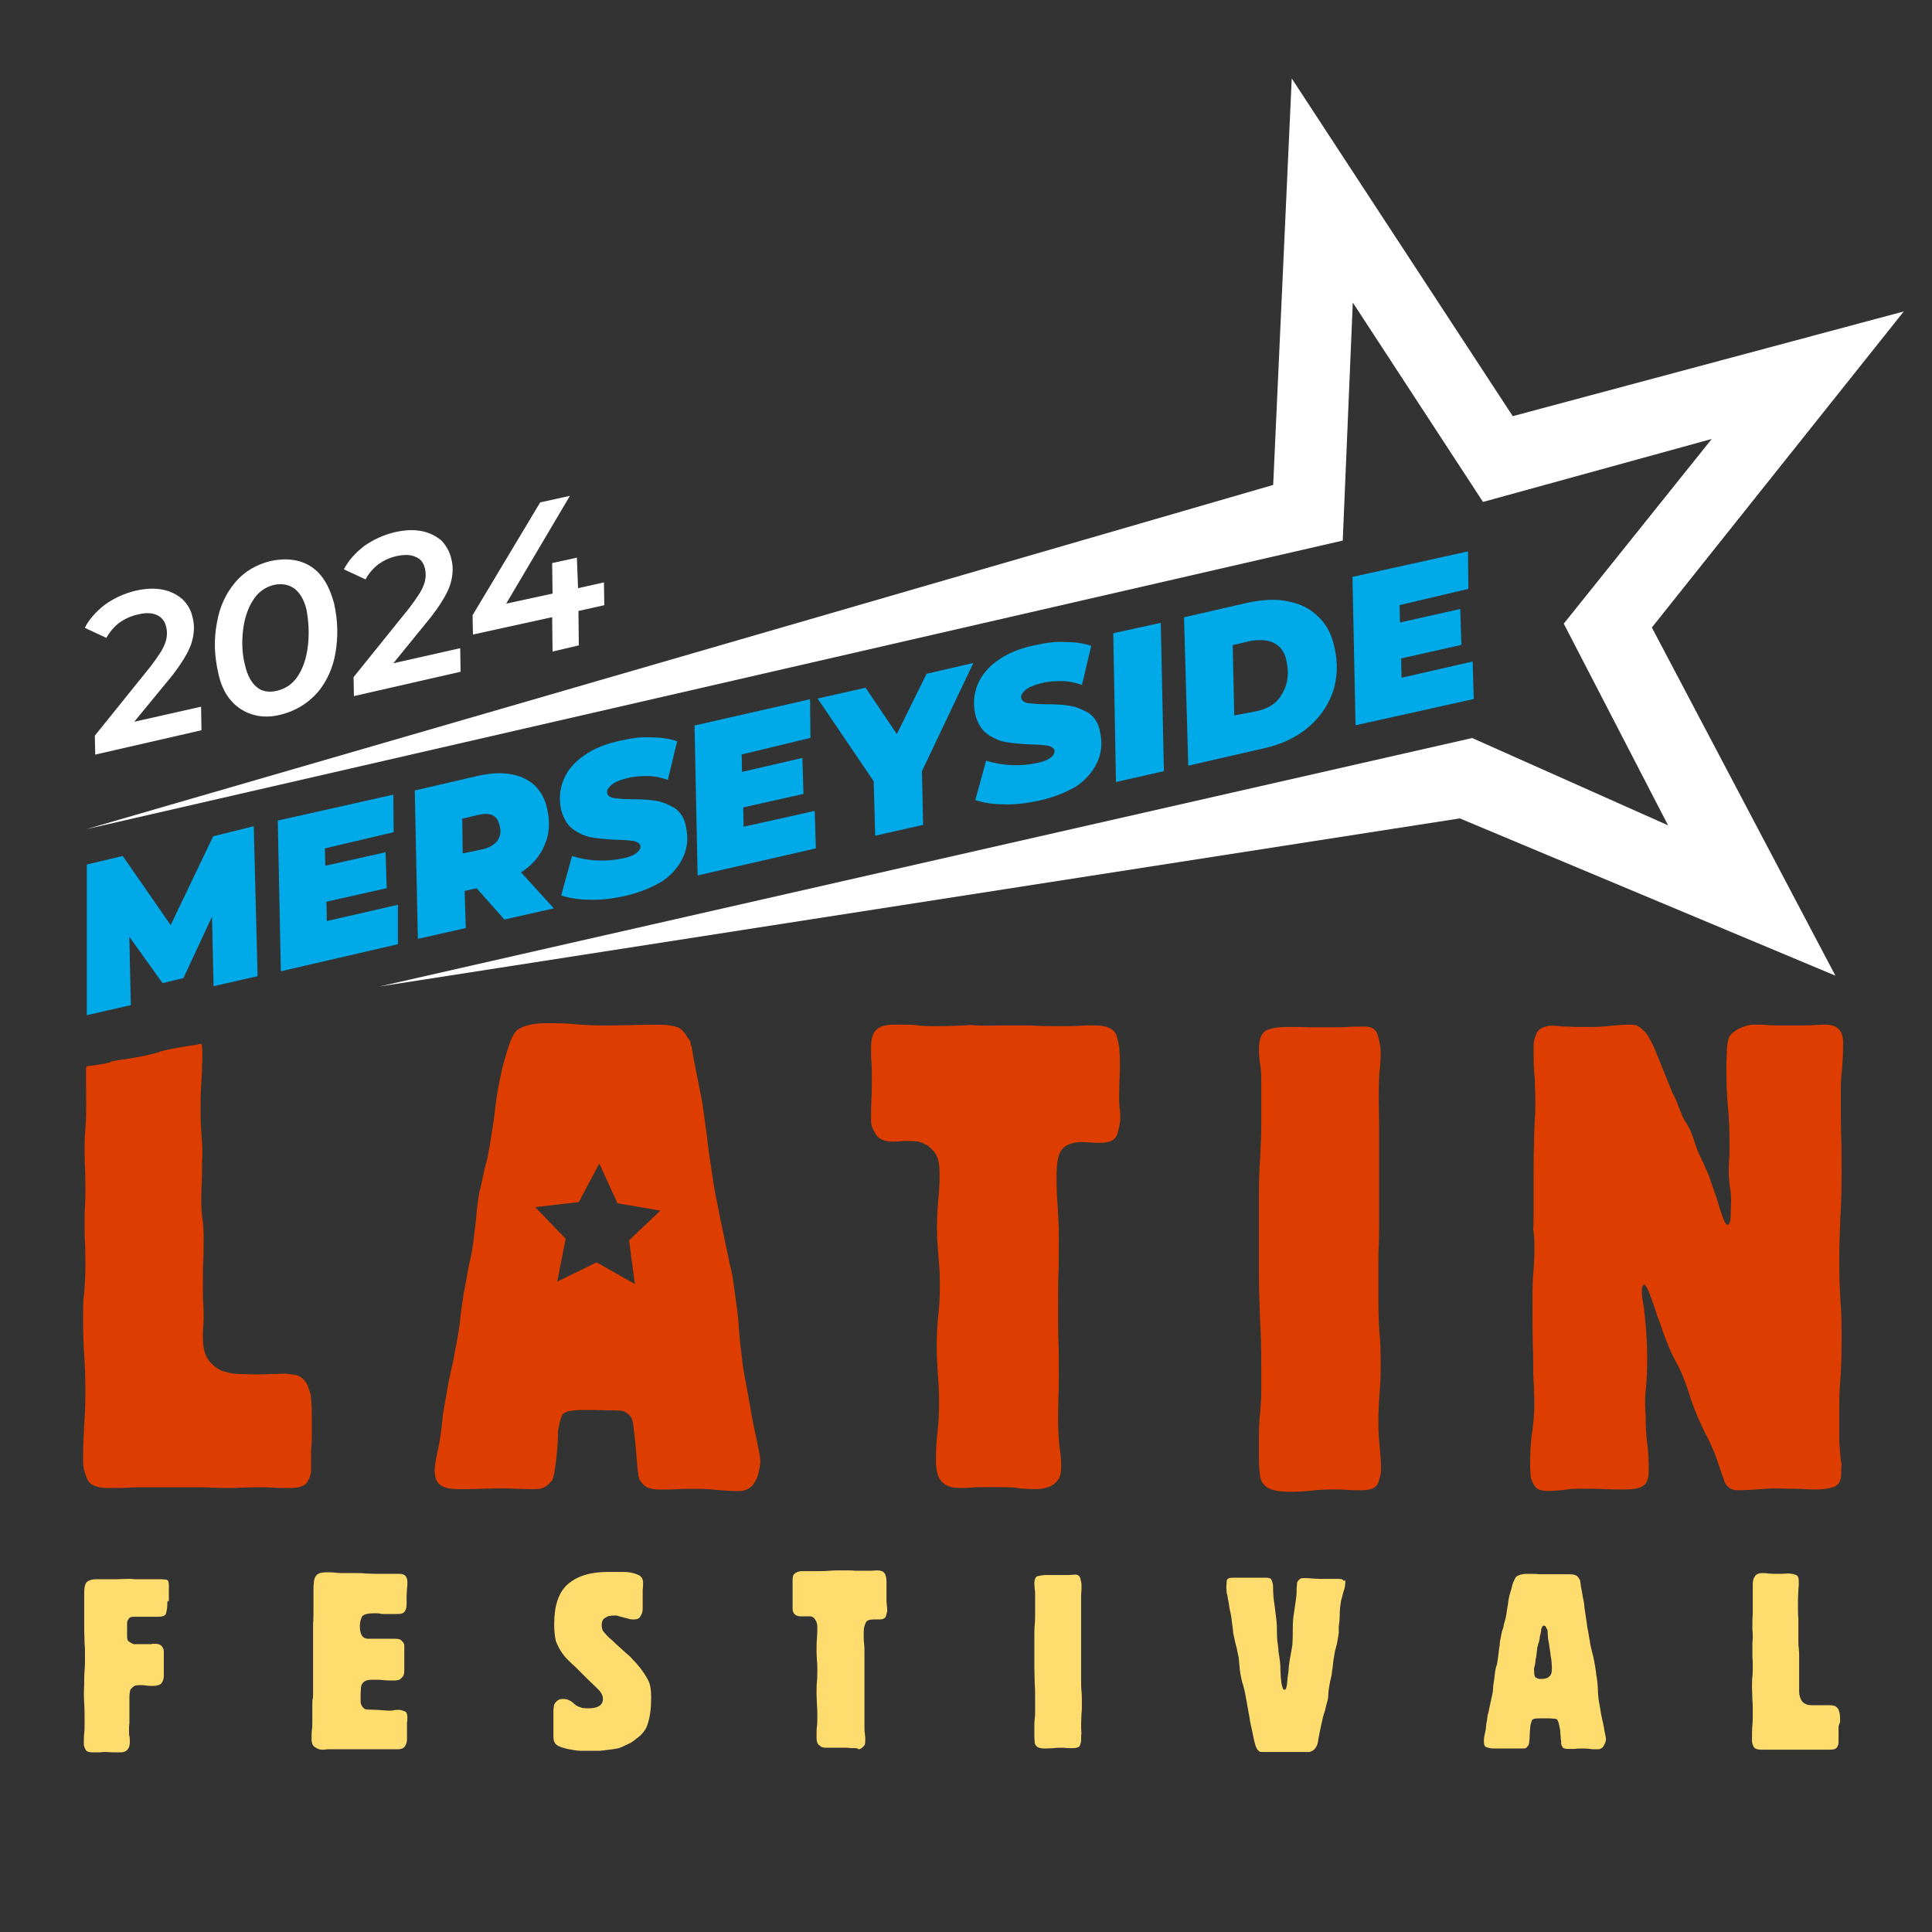 <?xml version="1.0" encoding="utf-8"?>
<!-- Generator: Adobe Illustrator 27.8.0, SVG Export Plug-In . SVG Version: 6.00 Build 0)  -->
<svg version="1.1" id="Layer_1" xmlns="http://www.w3.org/2000/svg" xmlns:xlink="http://www.w3.org/1999/xlink" x="0px" y="0px"
	 viewBox="0 0 500 500" style="enable-background:new 0 0 500 500;" xml:space="preserve">
<rect x="0" y="0" width="500" height="500" fill="#333333" stroke="none"/>
<style type="text/css">
	.st0{display:none;}
	.st1{display:inline;stroke:#000000;stroke-miterlimit:10;}
	.st2{display:inline;}
	.st3{fill:#FFDC6E;}
	.st4{fill:#DD3E00;}
	.st5{fill:#00AAE8;}
	.st6{fill:#FFFFFF;}
</style>
<g id="Layer_2_00000011008780053154752740000009714190023984586419_">
</g>
<g id="Layer_3_00000111899492719839367480000014359999223147839935_" class="st0">
	<rect x="-20" y="1" class="st1" width="520" height="520"/>
</g>
<g id="Layer_1_00000040561791601891384910000013257122422596955322_">
	<g id="Layer_3" class="st0">
		<rect x="-92.8" y="-100.5" class="st2" width="696" height="696"/>
	</g>
	<g>
		<g>
			<g transform="translate(61.594, 298.312)">
				<g>
					<path class="st3" d="M-18.3,116.9c0,0.8-0.1,1.5-0.3,2.2c-0.1,0.7-0.8,1-2.1,1c-0.3,0-0.6,0-0.8,0s-0.6,0-0.8,0h-1.8
						c-0.4,0-0.8,0-1.3,0s-0.8,0-1.3,0h-0.1c-0.8,0-1.3,0.1-1.5,0.6c-0.3,0.3-0.4,0.7-0.4,1.1v1.4c0,0.3,0,0.7,0,1c0,0.3,0,0.6,0,1
						c0,0.7,0.1,1.1,0.6,1.4c0.4,0.3,0.7,0.4,1.1,0.6c0.4,0,0.7,0,0.7,0c0.3,0,0.7,0,1,0c0.3,0,0.7,0,1,0c0.3,0,0.6,0,0.7,0
						c0.1,0,0.4,0,0.7,0c0.3,0,0.6,0,0.8-0.1c0.3,0,0.6,0,0.8,0c0.8,0,1.4,0.3,1.7,0.8c0.3,0.4,0.4,0.8,0.4,1.3s0,0.7,0,1
						s0,0.6,0,0.8v1.3c0,1.3,0,2.2,0,3.1s-0.3,1.5-0.6,1.9c-0.3,0.4-1.1,0.7-2.1,0.7c-0.7,0-1.3,0-1.8-0.1c-0.6-0.1-1.1-0.1-1.8-0.1
						c-0.8,0-1.4,0.1-1.8,0.6c-0.4,0.3-0.7,0.7-0.7,1.3c-0.1,0.4-0.1,0.8-0.1,1.1v2.6c0,0.8,0,1.5,0,2.1c0,0.6,0,1.3,0,2.1
						c0,0.3-0.1,0.7-0.1,1s0,0.6,0,1c0,0.6,0,1.1,0.1,1.4c0.1,0.4,0.1,0.8,0.1,1.4v0.1c0,0.3,0,0.6-0.1,1c-0.1,0.4-0.3,0.8-0.6,1.1
						c-0.3,0.3-0.8,0.6-1.7,0.6c-0.7,0-1.3,0-1.9,0c-0.6,0-1.3-0.1-1.9-0.1c-0.6,0-1.1,0-1.7,0.1c-0.4,0-1,0-1.7,0
						c-1.1,0-1.7-0.3-1.9-0.8c-0.3-0.6-0.4-1-0.4-1.4c0-1,0-1.9,0.1-2.8c0.1-0.8,0.1-1.7,0.1-2.8c0-1.9,0-3.5-0.1-4.9
						c-0.1-1.5-0.1-3.2,0-4.9c0-1.4,0-2.6,0.1-3.6c0.1-1.1,0.1-2.4,0.1-3.6c0-1.3,0-2.5-0.1-3.3c0-1.1-0.1-2.2-0.1-3.5
						c0-1.1,0-2.1,0-3.1s0-1.9,0-3.1c0-0.7,0-1.3,0-1.8c0-0.6,0-1.1,0-1.8c0-1.5,0.3-2.4,0.8-2.8c0.6-0.4,1.3-0.6,2.1-0.6h2.1
						c1.1,0,2.2,0,3.2,0c1,0,1.9-0.1,3.2-0.1c0.6,0,1.1,0,1.7,0.1c0.6,0,1.1,0,1.8,0c1,0,1.8,0,2.6,0s1.7,0,2.6,0
						c0.3,0,0.7,0.1,1.1,0.1c0.6,0.1,0.7,0.6,0.7,1.5c0,0.3,0,0.4,0,0.7c0,0.1,0,0.4,0,0.7v1.1c0,0.7,0,1.3,0,1.7
						C-18.3,115.7-18.3,116.4-18.3,116.9z"/>
				</g>
			</g>
		</g>
		<g>
			<g transform="translate(93.829, 298.312)">
				<g>
					<path class="st3" d="M11.6,146.1c0,0.6,0,1-0.1,1.4c0,0.4,0,0.8,0,1.4c0,0.6,0,1.1,0,1.5c0,0.4,0,1,0,1.5c0,0.4-0.1,1-0.4,1.5
						c-0.3,0.7-1,1-2.1,1c-0.4,0-0.8,0-1.3,0c-0.4,0-0.8,0-1.3,0H4.9c-0.8,0-1.5,0-2.1,0s-1.3,0-2.1,0c-0.4,0-0.8,0-1.3,0
						c-0.4,0-0.8,0-1.3,0h-7c-0.3,0-0.6,0-0.8,0.1c-0.3,0-0.6,0-0.8,0c-0.4,0-1-0.1-1.7-0.6c-0.7-0.3-1-1.1-1-2.2
						c0-0.8,0-1.7,0.1-2.4c0.1-0.7,0.1-1.4,0.1-2.2c0-0.8,0-1.4,0-2.1c0-0.6,0-1.3,0-2.1c0-0.6,0-1.1,0.1-1.5c0.1-0.4,0.1-1,0.1-1.5
						c0-0.6,0-1.1,0-1.5c0-0.4,0-1,0-1.5c0-1.1,0-2.1,0-2.9c0-0.8,0-1.8,0-2.9c0-1,0-1.9,0-2.9s0-1.9,0-2.8c0-1.4,0-2.5,0-3.5
						c0.1-1.1,0.1-2.2,0.1-3.5c0-1,0-1.8,0-2.5c0-0.7,0-1.5,0-2.5c0-1.9,0.1-3.2,0.6-3.8c0.4-0.7,1.3-1,2.8-1c0.8,0,1.7,0,2.4,0.1
						c0.7,0.1,1.4,0.1,2.2,0.1c0.4,0,0.8,0,1.3,0s0.8,0,1.3,0c1,0,1.9,0,2.8,0.1c0.8,0,1.8,0.1,2.8,0.1c0.4,0,0.8,0,1.3,0
						c0.4,0,0.7,0,1.3,0h1.3c0.3,0,0.7,0,1,0c0.3,0,0.7,0,1.1,0c1,0,1.5,0.3,1.8,0.8c0.3,0.6,0.3,1,0.3,1.4c0,0.6,0,1.1-0.1,1.7
						c0,0.6-0.1,1.1-0.1,1.7c0,0.6,0,1.3,0,2.1s-0.1,1.4-0.4,1.9c-0.3,0.6-1,0.8-2.1,0.8H8.1c-0.4,0-0.7,0-1.1,0c-0.3,0-0.7,0-1.1,0
						c-0.6,0-1,0-1.4-0.1c-0.4-0.1-0.8-0.1-1.4-0.1c-1.8,0-2.8,0.3-3.2,0.8c-0.3,0.6-0.6,1.4-0.6,2.5c0,2.2,0.7,3.3,2.2,3.3
						c0.3,0,0.7,0,1,0s0.6,0,1,0h0.1c0.4,0,0.8,0,1.3,0c0.4,0,0.8,0,1.3,0c0.4,0,0.7,0,1.1,0c0.3,0,0.7,0,1,0c1,0,1.5,0.1,1.9,0.6
						c0.3,0.3,0.6,0.7,0.6,1.1c0,0.4,0,0.8,0,1.1c0,0.6,0,1,0,1.4s0,0.8,0,1.4c0,0.4,0,1,0,1.3c0,0.4,0,0.8,0,1.3
						c0,0.8-0.1,1.4-0.6,1.8c-0.3,0.4-0.7,0.7-1.1,0.7c-0.4,0.1-0.7,0.1-1.1,0.1c-1,0-1.9,0-2.6-0.1c-0.8-0.1-1.7-0.1-2.6-0.1
						c-1.1,0-1.9,0.1-2.5,0.6c-0.4,0.4-0.7,0.8-0.7,1.4c0,0.6-0.1,1.1-0.1,1.5v0.8c0,0.1,0,0.6,0,1c0,0.4,0,0.8,0.1,1
						c0.4,1,1,1.4,1.5,1.4c0.6,0,1.4,0.1,2.6,0.1c0.6,0,1.1,0.1,1.5,0.1c0.4,0,1,0.1,1.5,0.1s1,0,1.4-0.1c0.4-0.1,0.8-0.1,1.4-0.1
						c0.3,0,0.8,0.1,1.4,0.4C11.2,144.5,11.6,145.2,11.6,146.1z"/>
				</g>
			</g>
		</g>
		<g>
			<g transform="translate(128.224, 298.312)">
				<g>
					<path class="st3" d="M40.3,141c0,2.8-0.3,4.9-0.8,6.5c-0.4,1.7-1.5,3.1-3.1,4.2c-0.7,0.6-1.4,1.1-2.2,1.4
						c-0.8,0.4-1.5,0.7-2.2,1c-0.7,0.1-1.4,0.3-2.5,0.4c-1,0.1-1.9,0.3-2.9,0.3s-1.8,0-2.5,0c-0.4,0-1,0-1.8,0s-1.7-0.1-2.6-0.3
						c-1-0.1-1.8-0.4-2.6-0.6c-0.8-0.3-1.4-0.6-1.7-1.1c-0.3-0.4-0.4-1-0.4-1.7s0-1.4,0-1.9c0-0.6,0-1.1,0-1.8c0-0.6,0-1.1,0-1.4
						c0-0.4,0-1,0-1.5c0-0.3,0-0.6,0.1-1.1c0-0.6,0.3-1,0.7-1.4c0.4-0.4,1-0.7,1.9-0.6c0.6,0,1,0.1,1.3,0.3c0.3,0.1,0.6,0.3,1,0.6
						c0.1,0,0.1,0.1,0.1,0.1l0.1,0.1c0.1,0.1,0.3,0.3,0.4,0.3c0.1,0.1,0.3,0.3,0.4,0.3c0.4,0.3,1,0.4,1.5,0.6
						c0.6,0.1,1.1,0.1,1.5,0.1c2.4,0,3.6-0.7,3.8-2.1c0.1-1-0.3-1.9-1.3-2.9c-0.8-0.8-1.8-1.7-2.6-2.5c-0.6-0.6-1.1-1.1-1.5-1.5
						s-1-1-1.5-1.5c-0.1-0.1-0.6-0.6-1.1-1c-0.6-0.6-1.1-1.1-1.7-1.7c-1.4-1.7-2.1-3.2-2.5-4.3c-0.3-1.4-0.4-2.9-0.4-4.3
						c0-4.7,1.1-8.2,3.5-10.3c2.4-2.1,5.8-3.2,10.4-3.2c1.4,0,2.8,0,4.2,0c1.4,0,2.5,0.3,3.5,0.7c1,0.4,1.4,1.1,1.4,2.1
						c0,0.7,0,1.3-0.1,1.8c0,0.6,0,1.3,0,1.9v0.3c0,0.4,0,0.8,0,1.3c0,0.3,0,0.7,0,1.3c0,0.3,0,0.6-0.1,1c-0.1,0.4-0.3,0.8-0.6,1.3
						c-0.3,0.4-0.8,0.6-1.7,0.6c-0.6,0-1.1-0.1-1.7-0.3c-0.6-0.1-1-0.3-1.1-0.3c-0.3-0.1-0.7-0.1-1.1-0.3s-1-0.1-1.5-0.1
						c-0.1,0-0.4,0-0.8,0.1c-0.4,0-0.8,0.3-1.3,0.6c-0.4,0.3-0.7,0.8-0.7,1.7c0,0.7,0.1,1.4,0.6,1.9c0.3,0.3,0.8,1.1,2.1,2.1
						c1.1,1.1,2.4,2.2,3.6,3.3c0.4,0.4,1,0.8,1.4,1.3s0.8,0.8,1.3,1.4c1.5,1.7,2.5,3.3,3.1,4.5C40.1,137.7,40.3,139.3,40.3,141z"/>
				</g>
			</g>
		</g>
		<g>
			<g transform="translate(161.922, 298.312)">
				<g>
					<path class="st3" d="M67.7,118.4c0,0.3-0.1,0.7-0.3,1.4c-0.1,0.6-0.7,1-1.7,1c-0.3,0-0.6,0-0.8,0c-0.3,0-0.6,0-0.8,0
						c-1,0-1.7,0.3-1.9,0.7c-0.3,0.6-0.6,1.4-0.6,2.6c0,1.1,0,2.1,0.1,2.9s0.1,1.8,0.1,2.9c0,1.4,0,2.5,0,3.5s0,2.2,0,3.3
						c0,1.3,0,2.2,0,3.2c0,1,0,2.1,0,3.2c0,0.7,0,1.4,0,2.1s0,1.4,0,2.1c0,0.6,0,1.1,0,1.5c0,0.4,0,1,0.1,1.5c0,0.3,0.1,0.7,0.1,1
						s0,0.6,0,1c0,0.7-0.1,1.1-0.6,1.5c-0.3,0.3-0.7,0.6-1.1,0.6c-0.4-0.3-0.7-0.3-0.8-0.3c-0.4,0-0.7,0-1.1,0
						c-0.3,0-0.7-0.1-1.1-0.1c-0.6,0-1.1,0-1.4,0c-0.4,0-0.8,0-1.4,0c-0.4,0-0.8,0-1.3,0c-0.4,0-0.8,0-1.3,0c-0.7,0-1.3-0.1-1.7-0.6
						c-0.6-0.3-0.8-1-0.8-2.1c0-1.1,0-2.1,0.1-2.8c0.1-0.8,0.1-1.8,0.1-2.8s0-1.9-0.1-2.8c0-0.8-0.1-1.7-0.1-2.8s0-2.2,0.1-3.2
						c0.1-1,0.1-1.9,0.1-3.2c0-0.8,0-1.7-0.1-2.2c0-0.7-0.1-1.4-0.1-2.2c0-1.4,0-2.5,0.1-3.6c0.1-1.1,0.1-2.1,0.1-3.1
						c0-0.8-0.3-1.5-0.8-2.1c-0.1-0.1-0.3-0.3-0.4-0.3s-0.1,0-0.1-0.1c-0.3-0.1-0.4-0.1-0.8-0.1c-0.3,0-0.6,0-0.8,0
						c-0.3,0-0.4,0-0.7,0s-0.4,0-0.7,0c-0.8,0-1.4-0.3-1.7-0.7c-0.3-0.4-0.4-0.8-0.4-1.3c0-0.8,0-1.5,0-2.2s0-1.4,0-2.2
						c0-0.6,0-1.1,0-1.5c0-0.4,0-1,0-1.5c0-0.8,0.1-1.4,0.6-1.7c0.3-0.3,1-0.6,1.8-0.6c0.7,0,1.4,0,1.9,0c0.6,0,1.3,0,1.9,0
						c1.1,0,2.2,0,3.3-0.1c1.1-0.1,2.2-0.1,3.3-0.1H57c1,0,1.7,0,2.5,0.1c0.7,0,1.5,0,2.5,0c0.6,0,1.1,0,1.5,0c0.4,0,1-0.1,1.5-0.1
						c1.3,0,1.9,0.4,2.2,1.1c0.3,0.7,0.3,1.5,0.3,2.4c0,0.7,0,1.3,0,1.7c0,0.4,0,1,0,1.7c0,0.4,0,0.8,0,1.1
						C67.6,117.6,67.7,118,67.7,118.4z"/>
				</g>
			</g>
		</g>
		<g>
			<g transform="translate(194.888, 298.312)">
				<g>
					<path class="st3" d="M84.9,152.1c0,0.4-0.1,0.8-0.3,1.3c-0.1,0.4-0.8,0.7-1.7,0.7c-0.4,0-1,0-1.4,0s-0.8-0.1-1.4-0.1
						c-0.8,0-1.5,0-2.2,0.1c-0.6,0-1.3,0.1-2.1,0.1c-1.1,0-1.8-0.1-2.2-0.4c-0.4-0.3-0.7-0.7-0.7-1.1c0-0.4-0.1-1-0.1-1.5v-2.6
						c0-0.7,0-1.4,0.1-2.1s0.1-1.3,0.1-2.1v-2.6c0-1.7,0-3.1-0.1-4.3c0-1.3-0.1-2.8-0.1-4.2v-7.9c0-1.3,0-2.5,0.1-3.3
						c0.1-1,0.1-2.2,0.1-3.3v-4.3c0-0.6,0-1.1-0.1-1.5c0-0.4-0.1-1-0.1-1.5c0-1.1,0.3-1.7,0.8-1.9c0.6-0.1,1.3-0.3,2.1-0.3
						c0.7,0,1.4,0,2.1,0c0.6,0,1.3,0,2.1,0c0.6,0,1.1,0,1.7,0c0.6,0,1.1-0.1,1.8-0.1s1.1,0.3,1.3,1c0.1,0.6,0.3,1.1,0.3,1.5
						c0,0.6,0,1,0,1.4c0,0.4-0.1,0.8-0.1,1.4c0,0.8,0,1.5,0,2.2c0,0.6,0,1.4,0,2.1v9.9c0,0.7,0,1.4,0,2.1c0,0.6,0,1.3,0,1.9v3.3
						c0,1.3,0,2.5,0.1,3.3c0.1,1,0.1,2.2,0.1,3.3c0,1,0,1.8-0.1,2.6c0,0.8-0.1,1.7-0.1,2.6s0,1.7,0.1,2.5
						C84.9,150.5,84.9,151.3,84.9,152.1z"/>
				</g>
			</g>
		</g>
		<g>
			<g transform="translate(222.768, 298.312)">
				<g>
					<path class="st3" d="M125.4,110.9c0,0.8-0.1,1.7-0.4,2.5c-0.3,0.8-0.4,1.7-0.7,2.5c-0.1,1-0.3,1.8-0.3,2.5
						c0,0.7-0.1,1.7-0.1,2.5c0,0.3-0.1,0.7-0.1,1s-0.1,0.6-0.1,0.8s0,0.6,0,0.8s0,0.4,0,0.8c-0.1,0.8-0.3,1.7-0.4,2.4
						c-0.1,0.7-0.4,1.5-0.6,2.4c-0.1,0.8-0.3,1.7-0.4,2.4c-0.1,0.7-0.1,1.5-0.3,2.4c-0.1,0.7-0.1,1.3-0.3,1.9
						c-0.1,0.6-0.3,1.3-0.4,1.9c-0.1,0.8-0.3,1.7-0.3,2.4s-0.1,1.5-0.4,2.4c-0.3,1-0.4,1.9-0.7,2.6c-0.3,0.8-0.4,1.7-0.7,2.8
						c-0.3,1.5-0.6,2.8-0.8,4c-0.1,1.3-0.6,2.1-1.1,2.6c-0.3,0.3-0.7,0.4-1.1,0.6c-0.4,0-0.8,0-1.3,0h-10.7c-0.4,0-0.8,0-1-0.1
						c-0.1-0.1-0.4-0.3-0.6-0.6c-0.1-0.1-0.4-0.7-0.6-1.5c-0.3-1-0.4-1.9-0.7-3.2s-0.6-2.5-0.7-3.6c-0.3-1.3-0.4-2.4-0.6-3.2
						c-0.1-1-0.3-1.4-0.3-1.7c-0.3-1.7-0.6-3.1-1-4.2c-0.3-1.3-0.6-2.6-0.7-4.2c0-0.4-0.1-0.8-0.1-1.1s-0.1-0.7-0.1-1.1
						c-0.3-1.1-0.4-2.2-0.7-3.1c-0.3-1-0.4-1.9-0.7-3.1c-0.1-1.3-0.3-2.4-0.4-3.3c-0.1-1-0.3-2.1-0.6-3.3c-0.1-1.1-0.3-1.8-0.4-2.4
						c-0.1-0.6-0.1-1-0.3-1.4c0-0.4-0.1-1-0.1-1.5c0-0.4,0.1-1,0.1-1.7c0.1-0.6,0.7-0.8,1.5-0.8c0.4,0,1,0,1.4,0c0.4,0,0.8,0,1.4,0
						c1.1,0,2.1,0,2.9,0s1.8,0,2.9,0c0.8,0,1.3,0.1,1.5,0.6s0.4,1,0.4,1.7s0,1.5,0.1,2.5c0.1,1.3,0.3,2.2,0.4,3.2
						c0.1,1,0.3,2.1,0.4,3.3c0.1,1,0.1,1.8,0.1,2.5c0,0.7,0,1.5,0.1,2.5c0.1,1,0.3,1.9,0.3,2.8c0.1,0.8,0.3,1.7,0.4,2.8
						c0.1,0.7,0.1,1.4,0.1,1.9c0,0.6,0.1,1.3,0.1,1.9c0,0,0,0.3,0.1,0.8c0,0.6,0.1,1.1,0.3,1.7c0.1,0.6,0.3,0.8,0.6,0.8
						c0.3,0,0.4-0.4,0.6-1.3c0.1-0.8,0.1-1.7,0.3-2.8s0.1-1.9,0.3-2.8c0.1-1,0.3-1.7,0.4-2.4c0.1-0.7,0.3-1.5,0.4-2.4
						c0.1-1.3,0.1-2.4,0.1-3.3c0-1,0-2.2,0.1-3.3s0.3-2.1,0.4-2.9c0.1-0.8,0.3-1.8,0.4-2.9c0.1-0.7,0.1-1.5,0.1-2.2
						c0.1-0.8,0.1-1.3,0.1-1.4c0.1-0.3,0.3-0.6,0.6-0.8c0.1-0.3,0.6-0.4,1.1-0.4c0.8,0,1.5,0,2.1,0.1c0.7,0,1.4,0.1,2.1,0.1
						c0.6,0,1.1,0,1.5,0c0.4,0,1,0,1.5,0c0.3,0,0.7,0,1,0c0.3,0,0.6,0,0.8,0c0.7,0,1.3,0.1,1.4,0.6
						C125.4,110.4,125.4,110.7,125.4,110.9z"/>
				</g>
			</g>
		</g>
		<g>
			<g transform="translate(258.626, 298.312)">
				<g>
					<path class="st3" d="M157,151.7c0,0,0,0.3-0.1,0.7c-0.1,0.4-0.3,0.8-0.6,1.3c-0.3,0.4-0.8,0.7-1.4,0.7c-0.8,0-1.5,0-2.1-0.1
						c-0.6-0.1-1.3-0.1-2.1-0.1c-0.7,0-1.3,0-1.7,0.1c-0.6,0-1.1,0-1.7,0c-0.8,0-1.3-0.1-1.5-0.4s-0.4-0.7-0.4-1.1
						c0-0.4,0-0.7-0.1-1c0-0.3,0-0.7-0.1-1.4c0-0.7-0.1-1.4-0.3-2.1c-0.1-0.7-0.3-1.1-0.4-1.4c-0.1-0.1-0.3-0.3-0.3-0.3s0,0-0.3-0.1
						c0,0-0.6,0-1.5-0.1c-1,0-1.8,0-2.5,0c-1.3,0-1.9,0.1-2.1,0.6c-0.1,0.3-0.3,0.8-0.4,1.5c0,0.1,0,0.6-0.1,1.4
						c0,0.7-0.1,1.4-0.1,2.1c-0.1,0.7-0.1,1.1-0.3,1.4c-0.3,0.3-0.4,0.6-0.7,0.7c-0.3,0.1-0.7,0.1-1.1,0.1c-0.6,0-1.1,0-1.7,0
						c-0.4,0-1,0-1.7,0s-1.3,0-1.9,0s-1.3,0-1.9,0c-0.6,0-1.1-0.1-1.7-0.3c-0.6-0.1-0.8-0.7-0.8-1.5c0-0.3,0-0.7,0.1-1.3
						c0.1-0.6,0.3-1.3,0.4-1.9c0.1-0.8,0.1-1.7,0.3-2.2c0.1-0.7,0.1-1.4,0.4-2.2c0.1-0.7,0.3-1.4,0.4-1.9c0.1-0.6,0.3-1.3,0.4-1.9
						c0.3-1.1,0.4-2.1,0.4-2.9c0.1-0.8,0.3-1.8,0.4-2.9c0.1-1.1,0.3-2.1,0.6-2.8c0.1-0.8,0.3-1.8,0.4-2.8c0.1-0.7,0.1-1.4,0.3-2.1
						c0-0.7,0.1-1.4,0.3-2.1c0.1-0.8,0.3-1.7,0.6-2.4c0.1-0.7,0.3-1.5,0.6-2.4c0.3-1.4,0.4-2.6,0.6-3.5c0.1-1.1,0.3-2.2,0.7-3.5
						c0.3-0.8,0.4-1.7,0.7-2.4c0.3-0.7,0.6-1.3,0.8-1.5c0.6-0.4,1.5-0.7,2.8-0.7c1.1,0,2.1,0,3.1,0.1c0.3,0,1.3,0,2.4,0
						c0.8,0,1.7,0,2.5,0c0.8,0,1.7,0,2.5,0h0.3c0.8,0,1.5,0.1,1.8,0.3c0.4,0.1,0.7,0.6,1,1.1c0.1,0,0.1,0.1,0.1,0.3s0.1,0.3,0.1,0.4
						c0,0,0,0.3,0.1,1c0.1,0.6,0.3,1.4,0.4,2.1c0.1,0.8,0.3,1.5,0.4,2.1s0.1,1,0.1,1c0.1,1.1,0.3,1.9,0.4,2.8s0.3,1.8,0.4,2.8
						c0.3,1.3,0.4,2.4,0.6,3.3c0.1,1,0.4,2.1,0.7,3.3c0.3,1,0.4,1.9,0.6,2.8c0.1,0.8,0.3,1.7,0.4,2.8c0.3,1.4,0.3,2.5,0.4,3.5
						c0,1.1,0.1,2.2,0.3,3.5c0.3,1.3,0.4,2.6,0.7,3.9c0.3,1.3,0.6,2.6,0.7,3.5C156.8,150.7,157,151.4,157,151.7z M143,133.6
						c0-1.1-0.1-2.4-0.3-3.3c-0.1-1.1-0.3-2.1-0.4-2.9s-0.3-1.4-0.3-1.8c0-0.6-0.1-1-0.1-1.5c0-0.6-0.1-0.8-0.3-1
						c-0.1-0.4-0.3-0.7-0.7-0.7c-0.3,0-0.4,0.3-0.6,0.7c0,0.1-0.1,0.3-0.1,0.7c-0.1,0.4-0.1,0.8-0.3,1.3c0,0.4-0.1,0.7-0.1,0.8
						c-0.1,0.4-0.1,0.7-0.3,1.1c-0.1,0.3-0.1,0.7-0.3,1.1c0,0.1,0,0.6-0.1,1.1c-0.1,0.6-0.1,1.3-0.3,1.9c-0.1,0.7-0.1,1.4-0.3,1.9
						s-0.1,1-0.1,1.1c0,1,0.1,1.7,0.6,1.8c0.4,0.3,0.8,0.3,1.4,0.3c0.4,0,1-0.1,1.5-0.3C142.8,135.3,143,134.7,143,133.6z"/>
				</g>
			</g>
		</g>
		<g>
			<g transform="translate(295.216, 298.312)">
				<g>
					<path class="st3" d="M180.6,148.9c0,0.4,0,0.8,0,1.3s0,0.8,0,1.3v0.1c0,0.3,0,0.6,0,1c0,0.4-0.1,0.8-0.4,1.3
						c-0.3,0.4-0.8,0.6-1.7,0.6c-0.6,0-1.1,0-1.7,0c-0.4,0-1,0-1.7,0c-0.6,0-1.1,0-1.5,0c-0.4,0-1,0-1.5,0c-0.6,0-1.1,0-1.5,0
						s-0.8,0-1.4,0h-4.9c-0.7,0-1.3,0-1.8,0c-0.6,0-1.3,0-1.9,0c-1.1,0-1.9-0.3-2.1-1c-0.3-0.7-0.3-1.1-0.3-1.5v-0.6
						c0-1.3,0-2.2,0.1-3.2c0.1-1,0.1-2.1,0.1-3.2c0-1.3,0-2.5-0.1-3.3c0-1.1-0.1-2.2-0.1-3.3c0-1,0-1.9,0.1-2.8
						c0.1-0.8,0.1-1.8,0.1-2.8c0-0.8,0-1.5-0.1-2.1c0-0.7,0-1.4,0-2.1c0-0.6,0-1,0-1.5s0.1-1.1,0.1-1.5c0-0.8,0-1.5-0.1-2.2
						c0-0.7,0-1.4,0-2.2s0.1-1.5,0.1-2.1c0-0.7,0-1.4,0-2.1c0-0.8,0-1.7,0-2.5c0-0.8,0-1.7,0-2.5v-0.3c0-0.3,0-0.6,0.1-1
						c0-0.4,0.3-0.8,0.6-1.3c0.3-0.3,0.8-0.6,1.7-0.6c0.6,0,1.1,0,1.5,0.1c0.4,0,1,0.1,1.7,0.1c0.6,0,1.3,0,1.8,0
						c0.6,0,1.1-0.1,1.7-0.1s1.3,0.1,1.8,0.3c0.7,0.1,1,0.7,1,1.7c0,0.4,0,0.8,0,1.1c0,0.3-0.1,0.7-0.1,1.1c0,1-0.1,1.7-0.1,2.5
						c0,0.7,0,1.5,0,2.4s0,1.7,0.1,2.4c0,0.7,0,1.5,0,2.4c0,0.7,0,1.3,0,1.9c0,0.7,0,1.3,0,1.9c0,0.6,0,1.1,0.1,1.5
						c0,0.6,0.1,1.1,0.1,1.5c0,1,0,1.8,0,2.5s0,1.7,0,2.5c0,0.6,0,1.1,0,1.5c0,0.4,0,1,0,1.7c0,0.3,0,0.6,0,0.8s0,0.6,0,0.8
						c0,1.1,0.3,1.9,0.7,2.5c0.4,0.6,1,0.8,1.5,1c0.6,0.1,1.1,0.1,1.4,0.1c0.6,0,1.1,0,1.4,0c0.4,0,1,0,1.5,0c0.3,0,0.4,0,0.7,0
						s0.4,0,0.7,0s0.6,0,1,0.1c0.3,0,0.7,0.3,1,0.6c0.3,0.3,0.4,0.7,0.6,1.5c0.1,0.7,0.1,1.5,0.1,2.2
						C180.6,148.2,180.6,148.5,180.6,148.9z"/>
				</g>
			</g>
		</g>
	</g>
	<g>
		<g transform="translate(157.329, 261.871)">
			<g>
				<path class="st4" d="M132.6,27.9c0,0.7-0.3,1.8-0.7,3.5s-1.9,2.5-4.6,2.5c-0.8,0-1.5,0-2.2-0.1c-0.7,0-1.5-0.1-2.4-0.1
					c-2.5,0-4.2,0.7-5.2,1.9s-1.4,3.6-1.4,7.1c0,2.8,0.1,5.4,0.3,7.7c0.1,2.2,0.3,4.9,0.3,7.8c0,3.5,0,6.7-0.1,9.3
					c-0.1,2.6-0.1,5.8-0.1,9.3c0,3.2,0,6,0.1,8.5s0.1,5.3,0.1,8.5c0,1.8,0,3.6-0.1,5.4c0,1.8-0.1,3.6-0.1,5.4c0,1.5,0,2.8,0.1,4
					c0,1.3,0.1,2.6,0.3,4.2c0.1,1,0.3,1.7,0.3,2.5c0.1,0.7,0.1,1.5,0.1,2.5c0,1.8-0.4,3.1-1.3,3.9c-0.8,0.8-1.8,1.3-2.8,1.5
					c-1,0.3-1.8,0.3-2.4,0.3c-1,0-1.9,0-2.8-0.1c-0.8,0-1.7-0.1-2.8-0.3c-1.5-0.1-2.8-0.1-3.9-0.1s-2.4,0-3.9,0
					c-1.1,0-2.2,0-3.2,0.1c-1,0.1-2.2,0.1-3.3,0.1c-1.8,0-3.2-0.4-4.3-1.4c-1.1-1-1.7-2.8-1.7-5.6c0-2.8,0.1-5.3,0.4-7.5
					c0.3-2.2,0.4-4.7,0.4-7.5c0-2.6-0.1-5-0.3-7.1c-0.1-2.2-0.3-4.6-0.3-7.1c0-3.1,0.1-5.8,0.4-8.4c0.3-2.5,0.4-5.3,0.4-8.4
					c0-2.2-0.1-4.3-0.3-6c-0.1-1.8-0.3-3.8-0.4-5.8c-0.1-3.5,0-6.8,0.3-9.7c0.3-3.1,0.4-5.7,0.3-8.1c-0.1-2.4-0.8-4.2-2.4-5.4
					c-0.3-0.4-0.7-0.7-1-0.8c-0.3-0.1-0.6-0.1-0.6-0.3c-0.6-0.3-1.3-0.6-2.1-0.6s-1.5-0.1-2.1-0.1c-0.7,0-1.4,0-1.9,0.1
					c-0.6,0-1.1,0.1-1.7,0.1c-2.2,0-3.8-0.6-4.6-1.8c-0.8-1.3-1.3-2.4-1.3-3.3c0-2.2,0-4,0.1-5.8c0.1-1.7,0.1-3.6,0.1-5.8
					c0-1.5,0-2.8-0.1-3.9s-0.1-2.5-0.1-3.9c0-2.1,0.4-3.6,1.4-4.5s2.5-1.3,4.6-1.3c1.9,0,3.8,0,5.3,0.1C81.2,3.7,83,3.7,85,3.7
					c2.9,0,5.8-0.1,8.8-0.3c3.3,0.3,6.3,0.1,9,0.1h1.9c2.4,0,4.6,0,6.4,0.1c1.9,0.1,4.2,0.1,6.7,0.1c1.5,0,2.9,0,4.2-0.1
					c1.3-0.1,2.5-0.1,4-0.1c3.3,0,5.2,1,5.7,2.9c0.6,1.9,0.8,4,0.8,6.4c0,1.7,0,3.2-0.1,4.5c0,1.3-0.1,2.8-0.1,4.3
					c0,1.1,0,2.2,0.1,3.1C132.6,25.7,132.6,26.8,132.6,27.9z"/>
			</g>
		</g>
	</g>
	<g>
		<g transform="translate(208.711, 261.871)">
			<g>
				<path class="st4" d="M148.7,118.5c0,1-0.3,2.2-0.8,3.5c-0.6,1.3-1.9,1.8-4.5,1.8c-1.3,0-2.4,0-3.5-0.1s-2.2-0.1-3.5-0.1
					c-2.2,0-4,0.1-5.7,0.3s-3.5,0.3-5.6,0.3c-2.8,0-4.7-0.4-5.8-1.1c-1.1-0.7-1.7-1.7-1.9-2.9c-0.1-1.3-0.3-2.5-0.3-3.9v-7
					c0-1.9,0.1-3.8,0.3-5.4c0.1-1.7,0.3-3.5,0.3-5.4v-7c0-4.3-0.1-8.2-0.3-11.7c-0.1-3.5-0.3-7.2-0.3-11.4V47.1c0-3.3,0.1-6.4,0.3-9
					c0.1-2.6,0.3-5.7,0.3-8.9V17.4c0-1.5-0.1-2.8-0.3-3.9s-0.3-2.5-0.3-3.9c0-2.8,0.8-4.5,2.4-5c1.7-0.6,3.3-0.7,5.3-0.7
					c1.9,0,3.8,0,5.3,0.1c1.7,0,3.5,0,5.4,0c1.5,0,3.1,0,4.5-0.1s2.9-0.1,4.6-0.1c1.8,0,2.9,0.8,3.3,2.4s0.7,2.9,0.7,3.9
					c0,1.4,0,2.5-0.1,3.6c-0.1,1.1-0.3,2.4-0.3,3.6c-0.1,2.2-0.1,4-0.1,5.7c0,1.7,0.1,3.6,0.1,5.7v26.4c0,1.9,0,3.8-0.1,5.3
					c-0.1,1.5-0.1,3.3-0.1,5.3v8.4c0,3.3,0.1,6.4,0.3,9c0.3,2.6,0.3,5.7,0.3,9c0,2.5-0.1,4.7-0.3,6.8c-0.1,2.1-0.3,4.3-0.3,6.8
					c0,2.4,0.1,4.5,0.3,6.4C148.5,113.9,148.7,116.1,148.7,118.5z"/>
			</g>
		</g>
	</g>
	<g>
		<g transform="translate(246.697, 261.871)">
			<g>
				<path class="st4" d="M229.8,119.5c0,1.9-0.7,3.1-2.1,3.5s-2.6,0.6-3.8,0.6c-1.5,0-2.8,0-4-0.1c-1.1-0.1-2.5-0.1-4.2-0.1
					c-2.4-0.1-4.6-0.1-6.4,0.1c-1.8,0.1-3.9,0.3-6.3,0.3c-1.8,0-3.1-1-3.6-2.8c-0.6-1.8-1.4-4-2.2-6.4c-0.8-1.9-1.5-3.6-2.4-5.2
					c-0.8-1.5-1.5-3.2-2.4-5.2c-0.8-1.9-1.4-3.6-1.9-5.2c-0.4-1.5-1.1-3.2-1.8-5c-0.6-1.5-1.3-2.8-1.9-3.9s-1.3-2.5-1.8-3.9
					c-0.6-1.4-1-2.6-1.4-3.6c-0.3-1.1-0.8-2.4-1.4-3.9c-0.4-1.5-1.1-3.3-1.8-5.3c-0.7-1.9-1.3-2.8-1.5-2.8c-0.4,0-0.7,0.6-0.7,1.5
					c0,1.1,0.1,2.1,0.3,2.9c0.1,0.8,0.3,1.8,0.4,2.9c0.4,3.8,0.7,7.7,0.7,11.7c0,2.8-0.1,5.3-0.3,7.5c-0.3,2.1-0.3,4.6-0.1,7.5
					c0,2.6,0.1,5,0.4,7.1c0.3,2.1,0.4,4.5,0.4,7.1c0,2.1-0.6,3.5-1.7,4c-1.1,0.6-2.5,0.8-4.3,0.8c-2.1,0-4,0-5.8-0.1
					c-1.7-0.1-3.6-0.1-6-0.1c-1.5,0-2.8,0.1-4,0.3c-1.3,0.1-2.6,0.3-4.3,0.3s-2.9-0.4-3.5-1.4s-1-1.9-1-2.9s-0.1-1.5-0.1-1.7
					c0-3.6,0.1-6.8,0.6-9.7c0.4-2.9,0.6-6.1,0.4-9.6c0-1.1,0-2.1-0.1-2.9c0-0.8-0.1-1.7-0.1-2.8c0-2.4,0-4.5-0.1-6.4
					c0-1.8-0.1-3.9-0.1-6.3c0-2.1,0-3.9,0-5.6s0-3.5,0.1-5.6c0.1-1.5,0.3-3.1,0.3-4.3c0.1-1.3,0.1-2.8,0.1-4.3
					c0-1.7-0.1-3.1-0.3-4.3c0.1-1.3,0.1-2.6,0.1-4v-8.9c0-3.2,0-6,0.1-8.5c0-2.5,0.1-5.3,0.3-8.5c0.1-3.3,0-6.3-0.1-8.9
					c-0.3-2.6-0.3-5.6-0.3-8.9c0-0.4,0.1-1.3,0.6-2.5c0.3-1.3,1.5-2.1,3.5-2.4h0.8c0.7,0,1.3,0,1.8,0.1c0.6,0.1,1.3,0.1,2.1,0.1
					c1.1,0.1,2.1,0.1,3.1,0.1s1.9,0,3.1,0c1.8,0,3.5-0.1,4.9-0.3c1.5-0.1,3.2-0.3,5-0.3c1,0,1.7,0.1,2.1,0.4c0.6,0.3,1,0.7,1.4,1.1
					c0.8,0.6,1.7,2.1,2.8,4.5c1,2.4,1.9,4.7,2.9,7.1s1.5,3.8,1.8,4.5c0.6,1.1,1.1,2.2,1.4,3.1c0.4,1,0.8,1.9,1.3,3.2
					c0.4,0.8,0.8,1.5,1.3,2.2c0.4,0.7,0.8,1.5,1.1,2.4c0.3,0.8,0.6,1.5,0.8,2.4c0.3,0.8,0.6,1.7,1,2.5c0.3,0.7,0.6,1.3,0.8,1.8
					c0.3,0.6,0.7,1.1,0.8,1.8c0.6,1.1,1,2.1,1.3,3.1c0.3,1,0.7,1.9,1.1,3.2c0.6,1.5,1.1,3.5,1.8,5.6c0.7,2.1,1.3,3.1,1.7,2.9
					c0.4-0.1,0.7-1,0.7-2.4c0-1.5,0.1-2.8,0.1-3.9c0-1.3-0.1-2.4-0.3-3.5c-0.1-1.1-0.3-2.4-0.3-3.6s0-2.4,0.1-3.5
					c0.1-1.1,0.1-2.4,0.1-3.6c0-3.6-0.1-7-0.4-9.9c-0.3-3.1-0.4-6.4-0.4-10.2c0-0.7,0-1.9,0.1-4c0-1.9,0.3-3.3,0.7-4.2
					c0.3-0.4,0.7-0.8,1-1c0.3-0.3,0.6-0.4,0.8-0.6c0.3-0.3,0.8-0.4,1.7-0.8c0.8-0.3,1.7-0.6,2.8-0.6c1.3,0,2.4,0,3.3,0.1
					s1.9,0.1,3.2,0.1h6.4c1,0,1.9,0,2.8-0.1c0.8,0,1.7-0.1,2.8-0.1c3.1,0,4.6,1.5,4.6,4.7c0,2.5-0.1,4.7-0.3,7
					c-0.3,2.1-0.3,4.5-0.3,7.1c0,3.8,0,7.1,0.1,10c0.1,2.9,0.1,6.3,0.1,10c0,4-0.1,7.7-0.3,10.9c-0.1,3.2-0.3,6.8-0.3,10.9
					c0,3.9,0.1,7.5,0.3,10.7c0.3,3.2,0.3,6.7,0.3,10.7c0,3.5-0.1,6.8-0.3,9.7c-0.3,2.9-0.3,6.3-0.3,9.9c0,1.8,0,3.5,0,5
					c0,1.5,0.1,3.1,0.3,4.9c0,0.8,0.1,1.5,0.3,2.1C229.8,117.9,229.8,118.6,229.8,119.5z"/>
			</g>
		</g>
	</g>
	<path class="st4" d="M196,373.5c-0.6-2.8-1.3-6-1.9-9.7s-1.4-7.2-1.9-10.7c-0.4-3.5-0.8-6.7-1-9.5c-0.1-2.8-0.6-6-1.1-9.5
		c-0.3-2.6-0.7-5-1.3-7.2c-0.4-2.2-1-4.6-1.5-7.2c-0.7-3.3-1.3-6.3-1.8-8.9c-0.6-2.6-1-5.7-1.5-8.9c-0.4-2.8-0.8-5.2-1-7.4
		c-0.3-2.2-0.6-4.7-1-7.4c0,0-0.1-0.8-0.4-2.5c-0.3-1.7-0.7-3.5-1.1-5.6c-0.4-2.1-0.8-3.9-1.1-5.6s-0.4-2.5-0.4-2.5
		c-0.1-0.3-0.3-0.6-0.3-1.1c-0.1-0.6-0.3-0.8-0.6-1c-0.8-1.5-1.7-2.5-2.6-2.9c-1-0.4-2.5-0.7-4.9-0.7h-0.7c-2.2,0-4.3,0-6.5,0.1
		c-2.1,0-4.3,0.1-6.4,0.1c-2.8,0-5.4-0.1-7.8-0.3c-2.4-0.3-5-0.3-7.9-0.3c-3.3,0-5.8,0.6-7.5,1.8c-0.8,0.8-1.5,2.2-2.1,4
		c-0.6,1.9-1.3,4-1.8,6.3c-0.8,3.5-1.4,6.7-1.7,9.6c-0.3,2.8-0.8,6-1.4,9.7c-0.4,2.2-0.8,4.5-1.4,6.3c-0.4,1.9-0.8,4-1.4,6.3
		c-0.3,2.1-0.6,3.9-0.7,5.6c-0.1,1.7-0.4,3.5-0.6,5.3c-0.3,2.8-0.7,5.3-1.3,7.5c-0.4,2.1-0.8,4.6-1.4,7.5c-0.4,2.8-0.8,5.4-1,7.7
		c-0.3,2.2-0.7,4.7-1.3,7.5c-0.3,1.9-0.7,3.8-1.1,5.3c-0.3,1.5-0.7,3.3-1,5.3c-0.4,2.1-0.7,4-1,5.8c-0.1,1.7-0.4,3.6-0.7,6
		c-0.3,1.8-0.7,3.5-1,5s-0.4,2.5-0.4,3.2c0,2.2,0.7,3.6,2.1,4.2c1.4,0.6,2.9,0.7,4.3,0.7c1.7,0,3.3,0,5.2-0.1c1.7,0,3.3-0.1,5.2-0.1
		c1.5,0,3.1,0,4.3,0.1c1.3,0,2.8,0.1,4.3,0.1c1.4,0,2.4-0.1,3.1-0.6c0.7-0.3,1.3-1,1.9-1.7c0.3-0.6,0.6-1.8,0.8-3.6
		c0.3-1.8,0.4-3.6,0.6-5.6c0.1-1.8,0.1-3.1,0.1-3.5c0.3-1.9,0.7-3.3,1.1-4.2c0.4-0.8,2.2-1.3,5.4-1.3c1.9,0,4.2,0,6.7,0.1
		c2.5,0,3.9,0.1,4,0.3c0.6,0.3,0.8,0.6,0.7,0.4c0,0,0.1,0.1,0.6,0.6c0.6,0.4,1,1.7,1.1,3.5c0.3,1.8,0.4,3.8,0.6,5.6
		c0.1,1.8,0.3,3.1,0.3,3.6c0.1,0.6,0.1,1.4,0.3,2.4c0,1,0.4,1.9,1.3,2.8c0.7,0.8,2.1,1.3,4.2,1.3c1.7,0,3.2,0,4.6-0.1
		s2.9-0.1,4.6-0.1c2.1,0,3.9,0.1,5.6,0.3c1.7,0.1,3.5,0.3,5.6,0.3c1.7,0,2.9-0.6,3.8-1.7c0.8-1.1,1.3-2.2,1.5-3.5
		c0.3-1.1,0.3-1.7,0.3-1.7C196.9,378,196.6,376.2,196,373.5z M162.8,321l1.5,11.3l-9.9-5.6l-10.2,5l2.2-11.1l-7.9-8.2l11.3-1.3
		l5.3-10l4.7,10.3l11.1,1.9L162.8,321z"/>
	<path class="st4" d="M78.8,357.3c-0.8-1-1.7-1.4-2.6-1.5c-1-0.1-1.8-0.3-2.5-0.3s-1.3,0-1.9,0.1c-0.6,0-1.1,0-1.8,0
		c-1.5,0.1-2.8,0.1-3.9,0.1c-1.1,0-2.4-0.1-3.9-0.1c-1,0-2.4-0.1-3.9-0.6c-1.5-0.3-2.9-1.3-4-2.6c-1.3-1.4-1.8-3.6-1.8-6.5
		c0-0.8,0-1.5,0.1-2.2c0-0.7,0.1-1.5,0.1-2.1c0-1.5,0-3.1-0.1-4.3c-0.1-1.3-0.1-2.6-0.1-4.2c0-2.5,0-4.7,0.1-6.7s0.1-4.2,0.1-6.7
		c0-1.4-0.1-2.8-0.3-4.2s-0.3-2.8-0.3-4.2c0-1.8,0-3.6,0.1-5.3c0.1-1.7,0.1-3.3,0.1-5.2c0.1-2.2,0.1-4.3-0.1-6.3
		c-0.1-1.8-0.3-3.9-0.3-6.3c0-2.4,0-4.3,0.1-6.3s0.3-4,0.3-6.4c0.1-0.7,0.1-4.7-0.1-5.2c-0.3-0.4-0.7,0-1.4,0.1
		c-0.7,0-9,1.4-9.7,1.9c-5.7,1.7-12,2.1-12.4,2.5c-0.4,0.4-5,1-5,1s-1.3,0-1.4,0.4s0,7.5,0,8.8c0,2.1,0,3.9-0.1,5.6
		c-0.1,1.7-0.3,3.6-0.3,5.7c0,2.1,0,4,0.1,5.8c0.1,1.7,0.1,3.6,0.1,5.7c0,1.4,0,2.8-0.1,4.2c-0.1,1.4-0.1,2.6-0.1,4
		c0,2.1,0,3.9,0.1,5.6c0.1,1.7,0.1,3.6,0.1,5.7c0,2.6-0.1,5-0.3,7.1c-0.3,2.1-0.3,4.6-0.3,7.2c0,3.3,0.1,6.4,0.3,9.2
		s0.3,5.8,0.3,9.2c0,3.2-0.1,6-0.3,8.5c-0.1,2.5-0.3,5.3-0.3,8.5v1.4c0,1.1,0.3,2.5,1,4.2c0.6,1.7,2.5,2.5,5.6,2.5
		c1.9,0,3.6,0,5.2-0.1c1.5-0.1,3.1-0.1,4.9-0.1H51c1.4,0,2.5,0,3.6,0.1c1.1,0,2.4,0.1,3.9,0.1c1.5,0,2.8,0,3.9-0.1
		c1.1,0,2.5-0.1,3.9-0.1c1.5,0,3.1,0,4.3,0.1c1.3,0.1,2.6,0.1,4.3,0.1c2.2,0,3.8-0.4,4.5-1.4c0.7-1,1.1-2.1,1.1-3.2
		c0-1.3,0-2.1,0-2.6v-0.4c0-1.3,0-2.4,0.1-3.5c0.1-1,0.1-2.1,0.1-3.2c0-0.8,0-2.1,0-4s-0.1-3.9-0.3-5.8
		C79.9,359.3,79.5,358,78.8,357.3z"/>
	<g>
		<g transform="translate(62.069, 195.428)">
			<g>
				<path class="st5" d="M3.6,18.4l1,38.8l-11.4,2.6l-0.4-18l-7.4,15.9L-20,59l-8.6-12l0.4,17.7l-11.4,2.6v-39l9.3-2.2L-17.9,44
					l11-23L3.6,18.4z"/>
			</g>
		</g>
	</g>
	<g>
		<g transform="translate(89.084, 189.359)">
			<g>
				<path class="st5" d="M-5,30.2l0.1,4.5l15.6-3.5l0.3,9.3L-4.6,44l0.1,5l18.4-4.2V55l-30.3,7l-0.8-39l29.9-6.7l0.1,9.7L-5,30.2z"
					/>
			</g>
		</g>
	</g>
	<g>
		<g transform="translate(108.142, 185.078)">
			<g>
				<path class="st5" d="M33.5,24.4c0.7,3.2,0.6,6.3-0.7,9.2c-1.1,2.8-3.2,5.2-6.1,7.1l8.5,9.3l-12.8,2.9l-7.2-8.1l-3.1,0.7l0.3,9.6
					L0,57.9l-0.8-38.4l16.4-3.8c4.9-1.1,8.9-0.8,12,0.7S32.7,20.6,33.5,24.4z M21.1,28.4c-0.6-2.5-2.4-3.3-5.4-2.6l-4.2,1l0.1,9
					l5.2-1.1c1.7-0.4,2.9-1.1,3.8-2.2C21.4,31.3,21.6,29.9,21.1,28.4z"/>
			</g>
		</g>
	</g>
	<g>
		<g transform="translate(129.239, 180.339)">
			<g>
				<path class="st5" d="M32.7,51.5c-3.2,0.7-6.3,1.1-9.2,1c-2.9,0-5.4-0.4-7.5-1.1l2.8-10.2c4.5,1.4,8.9,1.5,13.2,0.6
					c1.5-0.3,2.8-0.8,3.5-1.4c0.8-0.6,1.1-1.3,1-1.8c-0.1-0.6-0.7-1-1.7-1.3c-1-0.1-2.4-0.3-4.3-0.3c-2.6-0.1-4.7-0.3-6.5-0.6
					s-3.3-1-4.9-2.1c-1.5-1.1-2.5-2.8-3.1-5c-0.6-2.8-0.4-5.3,0.6-7.8s2.8-4.6,5.3-6.3c2.5-1.8,5.7-3.1,9.6-3.9
					c2.8-0.6,5.3-1,7.8-0.8c2.5,0,4.7,0.3,6.7,1l-2.4,10c-1.7-0.6-3.5-1-5.3-1c-1.8,0-3.6,0.1-5.4,0.6c-1.7,0.4-3.1,1-3.9,1.7
					c-0.8,0.7-1.3,1.4-1.1,2.1c0.1,0.7,0.7,1.1,1.7,1.3c1,0.1,2.5,0.3,4.5,0.3c2.5,0,4.6,0.1,6.4,0.4c1.8,0.3,3.3,1,4.9,1.9
					c1.5,1.1,2.5,2.6,2.9,4.9c0.6,2.8,0.4,5.3-0.7,7.7c-1.1,2.4-2.8,4.5-5.4,6.3C39.7,49.2,36.5,50.6,32.7,51.5z"/>
			</g>
		</g>
	</g>
	<g>
		<g transform="translate(147.844, 176.159)">
			<g>
				<path class="st5" d="M44.1,19.1l0.1,4.5L59.8,20l0.3,9.3l-15.6,3.5l0.1,5L63,33.7l0.3,9.7l-30.6,7l-0.8-38.8l29.9-6.8l0.1,10
					L44.1,19.1z"/>
			</g>
		</g>
	</g>
	<g>
		<g transform="translate(166.901, 171.878)">
			<g>
				<path class="st5" d="M71.7,27.7L72,41.6l-12.4,2.8l-0.4-14.1L44.7,8.9l12.4-2.8l8.1,12l7.7-15.6L85-0.3L71.7,27.7z"/>
			</g>
		</g>
	</g>
	<g>
		<g transform="translate(187.007, 167.361)">
			<g>
				<path class="st5" d="M82.1,39.8c-3.2,0.7-6.3,1.1-9.2,1c-2.9,0-5.4-0.4-7.5-1.1l2.8-10.2c4.5,1.4,8.9,1.5,13.2,0.6
					c1.5-0.3,2.8-0.8,3.5-1.4c0.8-0.6,1.1-1.3,1-1.8c-0.1-0.6-0.7-1-1.7-1.3c-1-0.1-2.4-0.3-4.3-0.3c-2.6-0.1-4.7-0.3-6.5-0.6
					c-1.8-0.3-3.3-1-4.9-2.1c-1.5-1.1-2.5-2.8-3.1-5c-0.6-2.8-0.4-5.3,0.6-7.8c1-2.4,2.8-4.6,5.3-6.3c2.5-1.8,5.7-3.1,9.6-3.9
					c2.8-0.6,5.3-1,7.8-0.8c2.5,0,4.7,0.3,6.7,1L93,9.9c-1.7-0.6-3.5-1-5.3-1s-3.6,0.1-5.4,0.6c-1.7,0.4-3.1,1-3.9,1.7
					c-0.8,0.7-1.3,1.4-1.1,2.1s0.7,1.1,1.7,1.3c1,0.1,2.5,0.3,4.5,0.3c2.5,0,4.6,0.1,6.4,0.4c1.8,0.3,3.3,1,4.9,1.9
					c1.5,1.1,2.5,2.6,2.9,4.9c0.6,2.8,0.4,5.3-0.7,7.7c-1.1,2.4-2.8,4.5-5.4,6.3C89.1,37.6,86,38.9,82.1,39.8z"/>
			</g>
		</g>
	</g>
	<g>
		<g transform="translate(205.612, 163.181)">
			<g>
				<path class="st5" d="M82.5,0.7L94.8-2l0.8,38.4l-12.4,2.8L82.5,0.7z"/>
			</g>
		</g>
	</g>
	<g>
		<g transform="translate(215.523, 160.955)">
			<g>
				<path class="st5" d="M90.9-1.2L107.5-5c3.9-0.8,7.4-1,10.4-0.3c3.1,0.6,5.7,1.9,7.7,3.9c2.1,1.9,3.5,4.6,4.2,7.8
					c1,4.3,0.8,8.2-0.4,11.8c-1.3,3.6-3.5,6.7-6.5,9.2s-6.8,4.3-11.3,5.3l-19.6,4.5L90.9-1.2z M109.7,23.1c3.2-0.7,5.4-2.2,6.7-4.7
					c1.4-2.4,1.7-5.2,1-8.4c-0.4-2.1-1.5-3.6-3.1-4.5c-1.5-0.8-3.6-1-6.1-0.6l-4.7,1.1l0.4,18.2L109.7,23.1z"/>
			</g>
		</g>
	</g>
	<g>
		<g transform="translate(238.914, 155.7)">
			<g>
				<path class="st5" d="M123.3,0.9l0.1,4.5l15.6-3.5l0.3,9.3l-15.6,3.5l0.1,5l18.4-4.2l0.3,9.7l-30.6,6.8l-0.8-38.4L141-13l0.1,9.7
					L123.3,0.9z"/>
			</g>
		</g>
	</g>
	<g>
		<g transform="translate(63.641, 153.288)">
			<g>
				<path class="st6" d="M-28.9,33.5l17.3-3.9l0.1,6.1L-39,42l-0.1-4.9l14.5-18c1.8-2.4,3.1-4.3,3.6-5.7c0.6-1.5,0.7-2.9,0.4-4.3
					c-0.3-1.5-1.1-2.6-2.4-3.2c-1.3-0.6-2.9-0.7-5.2-0.1c-1.7,0.4-3.2,1.1-4.6,2.1c-1.4,1.1-2.5,2.4-3.3,3.9l-5.6-2.6
					c1.1-2.2,2.9-4.2,5.2-6c2.4-1.7,5-2.9,7.9-3.6c2.6-0.6,4.9-0.7,7-0.3s3.8,1.3,5.2,2.5c1.3,1.3,2.2,2.8,2.6,4.7
					c0.6,2.2,0.4,4.6-0.4,7c-0.8,2.2-2.5,5-5,8.2L-28.9,33.5z"/>
			</g>
		</g>
	</g>
	<g>
		<g transform="translate(80.238, 148.86)">
			<g>
				<path class="st6" d="M-7.6,36.1c-4,1-7.5,0.4-10.4-1.5c-2.9-1.9-4.9-5-5.8-9.5c-1-4.5-1.1-8.6-0.3-12.8
					c0.7-4.2,2.4-7.7,4.7-10.4c2.4-2.9,5.6-4.7,9.3-5.6c4-0.8,7.5-0.4,10.4,1.5S5,2.9,6.2,7.2c1,4.5,1.1,8.6,0.4,12.8
					s-2.4,7.7-4.7,10.4C-0.8,33.4-4,35.2-7.6,36.1z M-8.5,29.9c2.4-0.6,4.2-1.9,5.6-4.2s2.1-5,2.4-7.9c0.3-3.1,0.1-6-0.4-8.8
					C-1.5,6.4-2.6,4.6-4,3.5c-1.5-1.1-3.2-1.4-5.3-1c-2.4,0.6-4.2,1.9-5.6,4.2s-2.2,5-2.5,8.1c-0.3,3.1-0.1,6,0.6,8.6
					c0.6,2.6,1.7,4.6,3.2,5.7C-12.4,30.1-10.5,30.4-8.5,29.9z"/>
			</g>
		</g>
	</g>
	<g>
		<g transform="translate(99.401, 143.747)">
			<g>
				<path class="st6" d="M2.4,27.9L19.7,24l0.1,6.1l-27.6,6.3l-0.1-4.9l14.5-18c1.8-2.4,3.1-4.3,3.6-5.7c0.6-1.5,0.7-2.9,0.4-4.3
					C10.3,2,9.5,0.9,8.2,0.4C7-0.2,5.3-0.3,3.1,0.2C1.4,0.6-0.1,1.3-1.5,2.3C-2.9,3.4-4,4.7-4.8,6.2l-5.6-2.6c1.1-2.2,2.9-4.2,5.2-6
					c2.4-1.7,5-2.9,7.9-3.6c2.6-0.6,4.9-0.7,7-0.3c2.1,0.4,3.8,1.3,5.2,2.5C16-2.6,17-1,17.4,0.9c0.6,2.2,0.4,4.6-0.4,7
					c-0.8,2.2-2.5,5-5,8.2L2.4,27.9z"/>
			</g>
		</g>
	</g>
	<g>
		<g transform="translate(115.999, 139.319)">
			<g>
				<path class="st6" d="M40.4,17.3l-6.7,1.5l0.1,8.9L27,29.3l-0.1-8.9L6.4,24.9l-0.1-5L23.8-9.3l7.7-1.7L15,16.9l12-2.6l-0.1-7.9
					l6.4-1.4l0.3,7.9l6.7-1.5L40.4,17.3z"/>
			</g>
		</g>
	</g>
	<polygon class="st6" points="22.3,214.6 329.5,125.5 334.3,20.3 391.5,107.7 492.7,80.6 427.5,162.4 475,252.5 377.8,211.8 
		98.2,255.3 381,191 431.7,213.6 404.7,161.4 443,113.6 383.8,129.9 350.1,78.3 347.5,139.9 	"/>
</g>
</svg>
